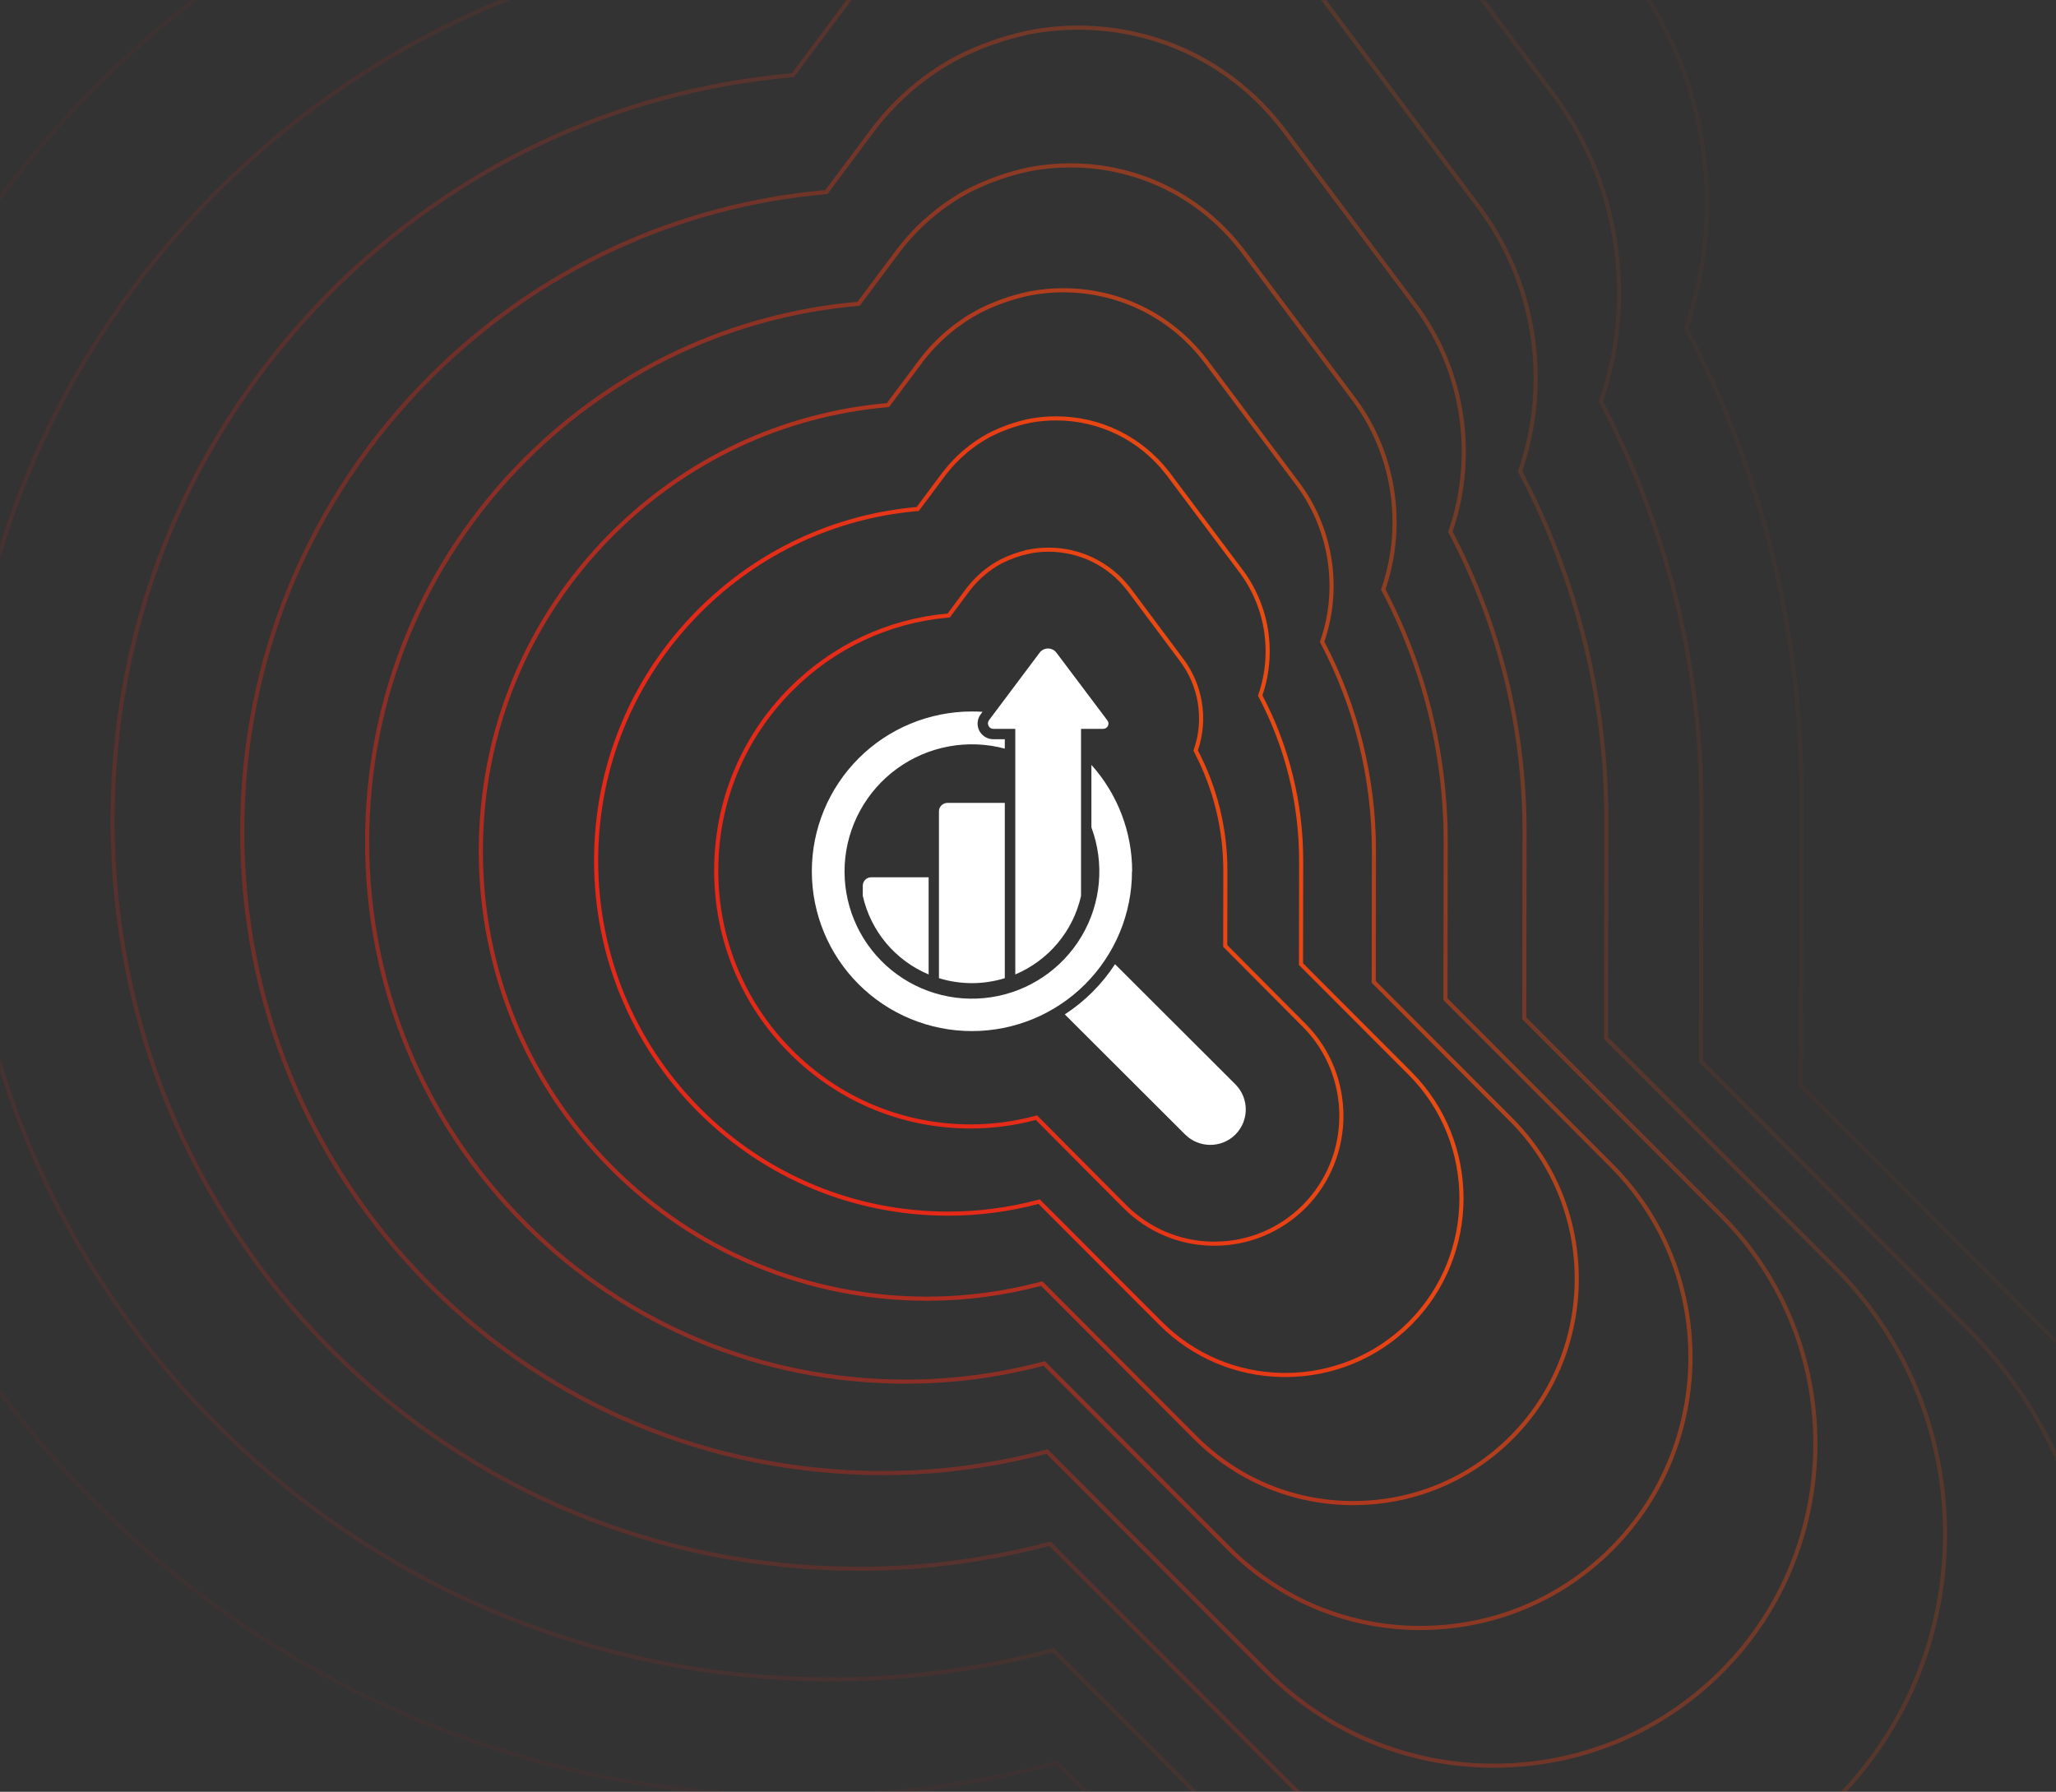 <svg width="1284" height="1119" viewBox="0 0 1284 1119" fill="none" xmlns="http://www.w3.org/2000/svg">
<rect x="0" y="0" width="1284" height="1119" fill="#333333" stroke="none"/>
<mask id="mask0_3336_9991" style="mask-type:alpha" maskUnits="userSpaceOnUse" x="0" y="0" width="1284" height="1119">
<rect width="1284" height="1119" rx="49" fill="url(#paint0_linear_3336_9991)"/>
</mask>
<g mask="url(#mask0_3336_9991)">
<path d="M654.817 343.285C674.457 343.285 692.66 352.194 704.755 367.748L704.762 367.756L705.121 368.211L737.568 411.666L737.573 411.674L737.579 411.681C749.954 427.763 753.396 449.09 746.878 468.212L746.7 468.734L746.956 469.223C758.92 492.052 765.282 517.61 765.247 543.829L765.178 590.215L765.177 590.746L765.551 591.123L814.76 640.617V640.618C845.365 671.639 845.366 722.138 814.764 753.16L814.521 753.404C799.525 768.435 779.606 776.703 758.438 776.703H757.146C736.465 776.371 717.065 768.137 702.377 753.415L647.798 698.521L647.273 697.994L646.557 698.185C633.454 701.666 619.882 703.481 606.208 703.481C563.739 703.481 523.817 686.866 493.805 656.67V656.669C463.803 626.496 447.285 586.358 447.285 543.645C447.285 500.931 463.791 460.863 493.77 430.654C520.425 403.845 554.838 387.739 591.908 384.443L592.481 384.393L592.825 383.931L604.495 368.24L604.878 367.751L604.88 367.749C610.483 360.551 617.388 354.772 625.142 350.649C630.688 347.845 636.576 345.762 642.646 344.457L642.645 344.456L643.087 344.366L643.086 344.365C646.908 343.648 650.833 343.285 654.817 343.285Z" stroke="url(#paint1_linear_3336_9991)" stroke-width="2.57"/>
<path d="M659.52 261.285C686.809 261.285 712.102 273.617 728.905 295.139L728.912 295.146L729.386 295.744H729.387L774.248 355.584L774.254 355.591L774.259 355.599C791.457 377.859 796.239 407.376 787.182 433.841L787.003 434.365L787.261 434.855C803.826 466.34 812.635 501.589 812.587 537.747L812.491 601.581L812.49 602.113L812.867 602.49L880.859 670.604V670.604C923.332 713.482 923.334 783.277 880.863 826.156L880.528 826.491C859.717 847.267 832.069 858.699 802.689 858.699H800.906C772.199 858.242 745.269 846.859 724.883 826.509H724.884L649.47 750.964L648.947 750.44L648.231 750.63C630.088 755.431 611.293 757.935 592.356 757.935C533.545 757.935 478.261 735.016 436.701 693.37C395.158 651.756 372.285 596.398 372.285 537.492C372.285 478.587 395.141 423.325 436.653 381.662C473.563 344.688 521.219 322.472 572.555 317.927L573.127 317.876L573.471 317.416L589.602 295.814L590.131 295.141L590.132 295.139C597.676 285.485 606.923 277.675 617.296 272.009L618.304 271.468C626.002 267.592 634.173 264.713 642.597 262.909L642.596 262.908L643.211 262.783C648.524 261.79 653.982 261.285 659.52 261.285Z" stroke="url(#paint2_linear_3336_9991)" stroke-width="2.57"/>
<path opacity="0.7" d="M664.032 181.285C698.664 181.285 730.763 196.952 752.088 224.297L752.095 224.306L752.723 225.098L809.459 300.866L809.464 300.874L809.47 300.881C831.3 329.169 837.37 366.678 825.873 400.31L825.694 400.833L825.951 401.323C846.936 441.253 858.095 485.956 858.034 531.813L857.912 612.67V613.202L858.287 613.579L944.315 699.861V699.86C998.182 754.306 998.182 842.928 944.316 897.374L943.892 897.799C917.497 924.178 882.431 938.694 845.17 938.694H842.901C806.496 938.112 772.343 923.658 746.489 897.819L651.077 802.13L650.555 801.605L649.838 801.795C626.855 807.884 603.047 811.06 579.059 811.06C504.561 811.06 434.53 781.994 381.885 729.179H381.884C329.259 676.403 300.285 606.196 300.285 531.49C300.285 456.785 329.238 386.699 381.823 333.862C428.578 286.972 488.946 258.798 553.976 253.033L554.548 252.982L554.892 252.521L575.306 225.153L575.975 224.3L575.977 224.298C585.854 211.644 598.03 201.483 611.704 194.233L611.705 194.234C621.479 189.305 631.854 185.642 642.551 183.349L643.331 183.189C650.076 181.927 657.003 181.285 664.032 181.285Z" stroke="url(#paint3_linear_3336_9991)" stroke-width="2.57"/>
<path opacity="0.5" d="M668.483 103.285C710.355 103.285 749.167 122.207 774.949 155.229L774.956 155.236L775.714 156.191L844.182 247.519L844.187 247.525L844.192 247.533C870.589 281.699 877.928 326.999 864.026 367.616L863.848 368.14L864.105 368.63C889.447 416.793 902.923 470.715 902.85 526.027L902.703 623.481L902.702 624.014L903.078 624.391L1006.88 728.38V728.381C1071.99 794.105 1071.99 901.084 1006.89 966.81L1006.38 967.323C974.476 999.167 932.095 1016.69 887.062 1016.69H884.329C840.326 1015.99 799.044 998.542 767.796 967.349H767.797L652.661 852.017L652.139 851.492L651.424 851.682C623.669 859.026 594.916 862.856 565.945 862.856C475.979 862.856 391.403 827.797 327.827 764.09C264.276 700.432 229.285 615.747 229.285 525.638C229.285 435.529 264.251 350.991 327.754 287.259C384.216 230.699 457.12 196.714 535.654 189.761L536.227 189.711L536.57 189.25L561.226 156.234L562.015 155.23L562.017 155.229C573.959 139.947 588.683 127.676 605.219 118.92L605.22 118.921C617.034 112.97 629.576 108.548 642.506 105.779L642.505 105.778L643.449 105.586C651.607 104.06 659.984 103.285 668.483 103.285Z" stroke="url(#paint4_linear_3336_9991)" stroke-width="2.57"/>
<path opacity="0.35" d="M673.373 17.285C723.199 17.285 769.385 39.794 800.064 79.074L800.07 79.083L800.972 80.218L882.327 188.698L882.333 188.706L882.339 188.713C913.752 229.358 922.486 283.249 905.942 331.569L905.763 332.094L906.021 332.584C936.15 389.826 952.171 453.911 952.084 519.649L951.909 635.401L951.908 635.935L952.285 636.312L1075.63 759.827V759.828C1153.08 837.988 1153.08 965.207 1075.63 1043.37L1075.02 1043.98C1037.07 1081.85 986.655 1102.69 933.083 1102.69H929.98L929.985 1102.69C877.999 1101.9 829.195 1081.47 792.094 1044.89L791.202 1044.01L654.402 907.02L653.88 906.496L653.165 906.685C620.167 915.413 585.982 919.966 551.539 919.966C444.578 919.966 344.026 878.298 268.441 802.583L266.677 800.805C192.238 725.353 151.285 625.442 151.285 519.186C151.285 412.093 192.856 311.62 268.354 235.875C335.482 168.655 422.157 128.264 515.526 120L516.099 119.949L516.442 119.489L545.72 80.299L546.679 79.077L546.681 79.075C560.454 61.458 577.336 47.203 596.278 36.859L598.118 35.87C612.167 28.798 627.081 23.544 642.456 20.252L643.579 20.023C653.288 18.207 663.258 17.285 673.373 17.285Z" stroke="url(#paint5_linear_3336_9991)" stroke-width="2.57"/>
<path opacity="0.2" d="M678.45 -72.715C736.536 -72.715 790.379 -46.452 826.145 -0.621L826.151 -0.613L827.2 0.709L921.939 127.142L921.945 127.149L921.951 127.156C958.575 174.583 968.757 237.464 949.47 293.847L949.29 294.37L949.548 294.86C984.1 360.56 1002.73 433.991 1003.2 509.382L1003.21 512.974L1003.01 647.877V648.409L1003.38 648.786L1147.01 792.737V792.738C1237.28 883.912 1237.28 1032.31 1147.01 1123.49L1146.3 1124.2C1102.07 1168.37 1043.31 1192.68 980.874 1192.68H977.775L977.788 1192.69C916.516 1191.9 859.003 1167.67 815.511 1124.23H815.512L656.211 964.581L655.688 964.057L654.973 964.246C616.53 974.423 576.706 979.731 536.579 979.731C411.971 979.731 294.828 931.148 206.772 842.867H206.771C118.749 754.654 70.285 637.3 70.285 512.433C70.285 387.567 118.715 270.417 206.67 182.102C284.872 103.726 385.85 56.63 494.625 46.994L495.197 46.943L495.542 46.482L529.637 0.805L530.754 -0.619L530.755 -0.621C547.07 -21.507 567.129 -38.343 589.646 -50.457L590.721 -51.03C607.098 -59.281 624.483 -65.411 642.405 -69.251L642.404 -69.252L643.691 -69.517L643.692 -69.516C655.019 -71.637 666.649 -72.715 678.45 -72.715Z" stroke="url(#paint6_linear_3336_9991)" stroke-width="2.57"/>
<path opacity="0.1" d="M684.343 -176.715C752.013 -176.715 814.743 -146.115 856.411 -92.715L856.417 -92.706L857.639 -91.167L967.91 56.01L967.915 56.018L967.921 56.025C1010.59 111.288 1022.45 184.558 999.983 250.256L999.804 250.779L1000.06 251.27C1040.93 328.99 1062.66 416.002 1062.54 505.26L1062.31 662.292L1062.31 662.824L1062.68 663.201L1229.85 830.767V830.768C1334.59 936.566 1335 1108.51 1231.08 1214.83L1229.86 1216.07L1229.03 1216.9C1177.51 1268.36 1109.06 1296.68 1036.33 1296.68H1033.23L1033.25 1296.7C961.692 1295.9 894.499 1267.66 843.719 1216.94H843.72L658.31 1031.1L657.786 1030.57L657.07 1030.76C612.31 1042.61 565.94 1048.79 519.218 1048.79C374.13 1048.79 237.733 992.219 135.205 889.417L135.204 889.416C32.715 786.693 -23.715 650.035 -23.715 504.63C-23.715 359.225 32.675 222.805 135.086 119.963C226.141 28.695 343.716 -26.147 470.369 -37.368L470.941 -37.419L471.285 -37.88L510.973 -91.055L512.272 -92.712L512.273 -92.714C531.577 -117.428 555.378 -137.277 582.111 -151.438L582.112 -151.437C601.197 -161.056 621.458 -168.203 642.346 -172.679L642.345 -172.68L643.849 -172.988L643.85 -172.987C657.045 -175.459 670.595 -176.715 684.343 -176.715Z" stroke="url(#paint7_linear_3336_9991)" stroke-width="2.57"/>
<path opacity="0.05" d="M690.549 -286.715C768.314 -286.715 840.403 -251.527 888.287 -190.121V-190.12L888.293 -190.112L889.695 -188.344L1016.33 -19.226L1016.33 -19.218L1016.34 -19.211C1065.37 44.34 1079.01 128.599 1053.18 204.15L1053 204.674L1053.26 205.163C1100.21 294.495 1125.17 394.508 1125.03 497.101L1124.76 677.539L1124.76 678.071L1125.14 678.448L1317.1 870.994V870.993C1437.45 992.636 1437.92 1190.33 1318.51 1312.56L1317.1 1313.99L1316.16 1314.95C1256.96 1374.11 1178.31 1406.67 1094.75 1406.67H1091.64L1091.67 1406.7C1009.27 1405.9 931.886 1373.42 873.428 1314.99H873.427L660.52 1101.45L659.996 1100.93L659.28 1101.12C607.866 1114.74 554.602 1121.84 500.934 1121.84C334.277 1121.84 177.602 1056.81 59.831 938.652H59.83C-57.895 820.582 -122.715 663.506 -122.715 496.377C-122.715 329.248 -57.942 172.444 59.694 54.237L59.695 54.238C164.287 -50.664 299.341 -113.7 444.823 -126.598L445.396 -126.648L445.739 -127.109L491.315 -188.214L492.808 -190.118L492.81 -190.12C514.993 -218.54 542.346 -241.365 573.069 -257.649L573.07 -257.648C594.997 -268.707 618.274 -276.925 642.271 -282.071L642.272 -282.07L644.014 -282.43L644.015 -282.429C659.179 -285.271 674.751 -286.715 690.549 -286.715Z" stroke="url(#paint8_linear_3336_9991)" stroke-width="2.57"/>
</g>
<path fill-rule="evenodd" clip-rule="evenodd" d="M771.537 708.522C762.85 717.159 748.82 717.159 740.133 708.522L664.984 633.502C677.532 625.346 688.184 614.678 696.354 602.152L771.537 677.206C780.154 685.878 780.154 699.85 771.537 708.522ZM538.817 553.044V559.445C543.747 581.504 559.087 599.811 579.942 608.552V547.882H544.057C541.196 547.882 538.886 550.188 538.817 553.044ZM620.274 455.174H634.063V608.552C654.884 599.777 670.155 581.538 675.119 559.548V455.174H688.908C690.183 455.208 691.355 454.486 691.941 453.316C692.493 452.146 692.32 450.769 691.493 449.806L659.676 407.512C658.435 405.929 656.539 405 654.505 405C652.471 405 650.575 405.929 649.334 407.512L617.62 449.806C616.862 450.804 616.758 452.146 617.344 453.247C617.827 454.417 618.999 455.174 620.274 455.174ZM586.389 506.793V610.892C599.764 615.022 614.104 615.022 627.513 610.892V501.425H591.663C590.249 501.425 588.905 502.01 587.905 503.008C586.906 504.006 586.354 505.382 586.389 506.793ZM707.04 544.235C707.074 519.698 698.008 495.988 681.6 477.68V516.67C689.907 539.107 687.701 564.056 675.498 584.635C663.33 605.214 642.509 619.255 618.861 622.799C595.179 626.378 571.152 619.117 553.434 603.012C535.715 586.907 526.235 563.712 527.545 539.864C528.89 515.982 540.92 493.992 560.293 479.951C579.667 465.911 604.383 461.368 627.513 467.528V461.644H620.274C616.586 461.644 613.208 459.544 611.553 456.275C609.898 452.972 610.243 449.049 612.449 446.089L613.587 444.54C611.415 444.403 609.209 444.334 606.968 444.334C580.459 444.334 555.019 454.83 536.267 473.55C517.514 492.306 507 517.668 507 544.131C507 570.595 517.514 595.992 536.267 614.712C555.019 633.433 580.459 643.929 606.968 643.929C633.477 643.929 658.917 633.433 677.635 614.712C696.388 595.992 706.936 570.595 706.936 544.131L707.04 544.235Z" fill="white"/>
<defs>
<linearGradient id="paint0_linear_3336_9991" x1="1.86691e-05" y1="45" x2="1284" y2="1119" gradientUnits="userSpaceOnUse">
<stop stop-color="#E42919"/>
<stop offset="1" stop-color="#9B190E"/>
</linearGradient>
<linearGradient id="paint1_linear_3336_9991" x1="491.411" y1="694.906" x2="916.359" y2="537.132" gradientUnits="userSpaceOnUse">
<stop offset="0.24" stop-color="#E42919"/>
<stop offset="0.88" stop-color="#EA5610"/>
</linearGradient>
<linearGradient id="paint2_linear_3336_9991" x1="433.743" y1="745.65" x2="1020.31" y2="526.994" gradientUnits="userSpaceOnUse">
<stop offset="0.24" stop-color="#E42919"/>
<stop offset="0.88" stop-color="#EA5610"/>
</linearGradient>
<linearGradient id="paint3_linear_3336_9991" x1="378.382" y1="795.157" x2="1120.72" y2="518.758" gradientUnits="userSpaceOnUse">
<stop offset="0.24" stop-color="#E42919"/>
<stop offset="0.88" stop-color="#EA5610"/>
</linearGradient>
<linearGradient id="paint4_linear_3336_9991" x1="323.79" y1="843.426" x2="1219.3" y2="509.597" gradientUnits="userSpaceOnUse">
<stop offset="0.24" stop-color="#E42919"/>
<stop offset="0.88" stop-color="#EA5610"/>
</linearGradient>
<linearGradient id="paint5_linear_3336_9991" x1="263.816" y1="896.646" x2="1327.76" y2="499.895" gradientUnits="userSpaceOnUse">
<stop offset="0.24" stop-color="#E42919"/>
<stop offset="0.88" stop-color="#EA5610"/>
</linearGradient>
<linearGradient id="paint6_linear_3336_9991" x1="201.535" y1="952.341" x2="1440.71" y2="490.629" gradientUnits="userSpaceOnUse">
<stop offset="0.24" stop-color="#E42919"/>
<stop offset="0.88" stop-color="#EA5610"/>
</linearGradient>
<linearGradient id="paint7_linear_3336_9991" x1="129.258" y1="1016.7" x2="1571.58" y2="479.357" gradientUnits="userSpaceOnUse">
<stop offset="0.24" stop-color="#E42919"/>
<stop offset="0.88" stop-color="#EA5610"/>
</linearGradient>
<linearGradient id="paint8_linear_3336_9991" x1="53.137" y1="1084.77" x2="1709.64" y2="468.032" gradientUnits="userSpaceOnUse">
<stop offset="0.24" stop-color="#E42919"/>
<stop offset="0.88" stop-color="#EA5610"/>
</linearGradient>
</defs>
</svg>

